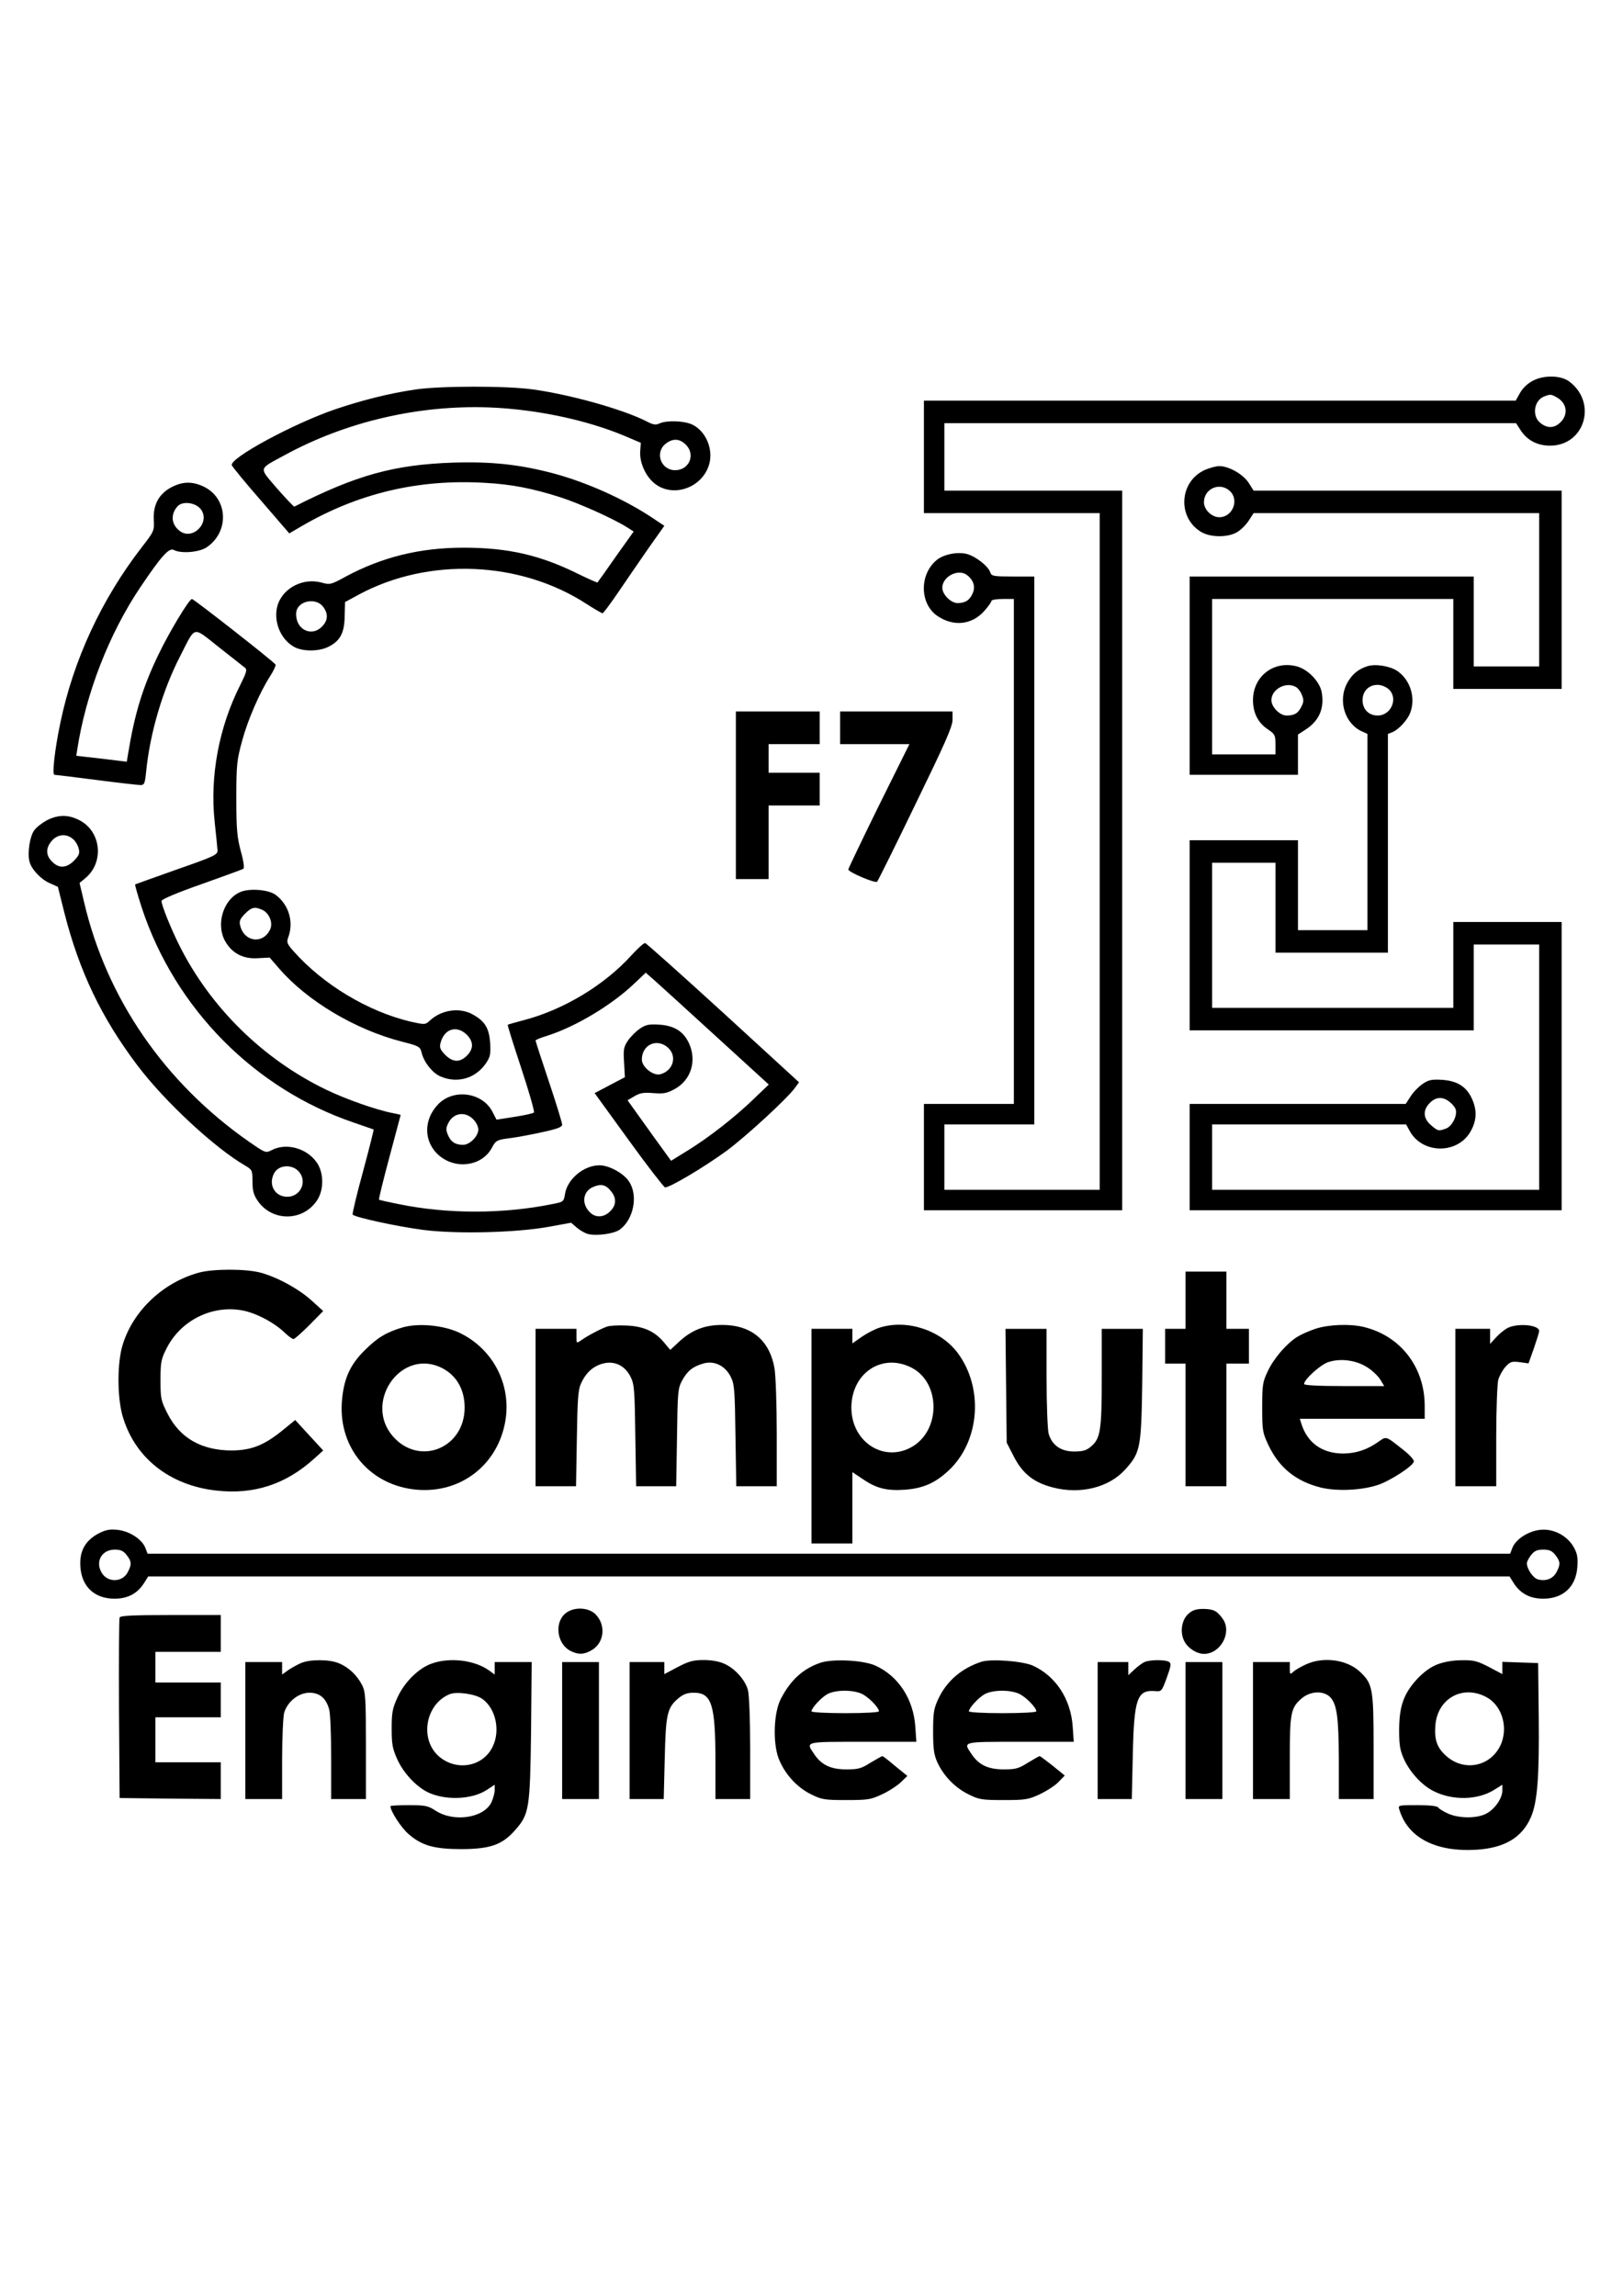 <?xml version="1.0" encoding="UTF-8" standalone="yes"?>
<svg version="1.0" xmlns="http://www.w3.org/2000/svg" width="210mm" height="297mm" viewBox="0 0 794 1123" preserveAspectRatio="xMidYMid meet">
  <g transform="translate(0,1123) scale(0.1,-0.1)" fill="#000000" stroke="none">
    <path d="M7502 9369 c-27 -13 -51 -36 -65 -60 l-22 -39 -1447 0 -1448 0 0
-275 0 -275 430 0 430 0 0 -1655 0 -1655 -380 0 -380 0 0 160 0 160 220 0 220
0 0 1340 0 1340 -104 0 c-95 0 -105 2 -111 19 -9 31 -71 79 -114 91 -47 12
-113 -1 -148 -29 -87 -71 -84 -218 6 -276 78 -51 165 -41 225 25 20 22 36 45
36 50 0 6 25 10 55 10 l55 0 0 -1235 0 -1235 -220 0 -220 0 0 -260 0 -260 485
0 485 0 0 1760 0 1760 -435 0 -435 0 0 165 0 165 1398 0 1399 0 24 -37 c31
-47 81 -73 142 -73 170 0 233 210 94 314 -40 30 -122 32 -175 5z m111 -81 c52
-27 62 -83 22 -123 -30 -30 -64 -32 -99 -4 -42 33 -32 109 17 129 30 12 35 12
60 -2z m-2882 -871 c31 -24 42 -56 28 -88 -14 -34 -36 -49 -74 -49 -33 0 -75
42 -75 75 0 55 78 95 121 62z"/>
    <path d="M2034 9325 c-130 -19 -261 -52 -394 -97 -205 -70 -519 -240 -506
-274 3 -8 67 -86 143 -173 l138 -160 60 35 c278 162 575 232 900 212 127 -7
230 -27 365 -70 91 -29 259 -104 327 -147 l33 -21 -87 -122 c-47 -68 -88 -125
-90 -127 -1 -2 -44 17 -95 42 -186 92 -343 128 -560 128 -214 0 -399 -46 -576
-141 -73 -40 -78 -41 -118 -30 -89 25 -187 -24 -215 -107 -25 -78 12 -172 83
-209 41 -21 116 -21 162 1 59 28 81 68 82 150 l2 70 68 37 c341 183 788 165
1113 -46 39 -25 75 -46 79 -46 4 1 40 49 80 108 40 59 106 155 147 214 l75
106 -57 38 c-138 92 -321 174 -484 218 -166 44 -303 59 -494 53 -287 -10 -472
-61 -775 -215 -3 -1 -41 39 -85 89 -90 106 -94 91 40 164 300 163 654 245
1000 232 228 -9 474 -61 660 -139 l80 -34 -3 -41 c-4 -53 25 -120 67 -155 90
-77 239 -25 271 93 20 74 -18 161 -83 192 -40 19 -124 22 -160 6 -19 -9 -32
-7 -64 10 -114 58 -369 130 -555 156 -128 18 -448 18 -574 0z m1321 -270 c49
-48 17 -125 -52 -125 -70 0 -101 86 -47 129 35 28 69 26 99 -4z m-1776 -791
c28 -35 26 -69 -4 -99 -53 -54 -132 -12 -126 68 4 56 93 77 130 31z"/>
    <path d="M5894 8931 c-126 -57 -135 -235 -16 -304 45 -26 129 -27 174 0 18 10
44 36 57 56 l24 37 699 0 698 0 0 -375 0 -375 -160 0 -160 0 0 220 0 220 -695
0 -695 0 0 -485 0 -485 265 0 265 0 0 98 0 99 37 24 c68 44 93 105 79 184 -10
51 -66 110 -120 125 -113 31 -216 -47 -216 -165 0 -62 25 -111 72 -142 35 -24
38 -29 38 -74 l0 -49 -155 0 -155 0 0 380 0 380 590 0 590 0 0 -220 0 -220
265 0 265 0 0 485 0 485 -753 0 -754 0 -24 38 c-27 42 -97 82 -144 82 -16 0
-48 -9 -71 -19z m123 -103 c47 -44 13 -128 -52 -128 -37 0 -75 37 -75 73 0 67
78 101 127 55z m322 -958 c10 -5 24 -22 30 -39 10 -24 10 -34 -3 -59 -16 -32
-34 -42 -72 -42 -33 0 -74 42 -74 75 0 53 70 92 119 65z"/>
    <path d="M839 8847 c-62 -33 -90 -85 -87 -158 3 -55 2 -58 -58 -135 -198 -256
-335 -552 -399 -860 -28 -134 -41 -254 -29 -254 5 0 97 -11 204 -25 107 -14
205 -25 217 -25 19 0 22 7 28 68 19 187 80 395 166 562 78 152 58 148 190 44
62 -49 119 -94 127 -100 12 -9 8 -23 -23 -85 -104 -206 -149 -445 -125 -669 7
-63 13 -126 14 -139 1 -22 -13 -29 -199 -94 -110 -39 -202 -72 -204 -73 -2 -2
13 -54 33 -116 163 -492 551 -884 1036 -1049 52 -18 96 -33 98 -34 1 -1 -22
-94 -52 -205 -31 -112 -53 -207 -51 -211 9 -13 215 -58 345 -75 162 -21 454
-14 614 15 l110 20 29 -25 c16 -13 40 -27 53 -30 43 -11 129 1 157 22 67 50
90 167 44 235 -26 40 -98 79 -144 79 -77 0 -157 -67 -169 -140 -6 -38 -8 -39
-58 -49 -244 -50 -516 -50 -755 -1 -51 10 -95 20 -97 22 -2 2 21 96 51 208 30
113 55 206 55 206 0 1 -17 5 -37 9 -77 14 -231 68 -328 115 -307 148 -565 401
-717 704 -43 86 -88 198 -88 219 0 8 78 41 195 82 107 38 200 72 205 75 6 4 2
36 -12 86 -18 68 -22 105 -22 259 0 165 3 188 28 280 28 104 86 237 137 317
17 26 29 52 27 57 -4 11 -400 321 -409 321 -14 0 -113 -165 -165 -274 -77
-160 -116 -289 -148 -486 l-6 -36 -123 15 -124 14 4 26 c42 277 156 571 311
801 101 150 139 192 162 180 35 -19 124 -12 161 13 111 75 105 236 -11 295
-57 28 -105 28 -161 -1z m144 -109 c47 -64 -41 -154 -104 -105 -41 31 -46 80
-11 120 25 28 90 19 115 -15z m2007 -3336 c27 -33 25 -68 -5 -97 -31 -32 -75
-33 -102 -2 -40 42 -30 101 19 121 39 17 63 11 88 -22z"/>
    <path d="M6689 7971 c-44 -14 -74 -39 -97 -80 -49 -88 -13 -204 76 -241 l22
-10 0 -480 0 -480 -170 0 -170 0 0 220 0 220 -265 0 -265 0 0 -465 0 -465 695
0 695 0 0 210 0 210 160 0 160 0 0 -600 0 -600 -800 0 -800 0 0 160 0 160 475
0 474 0 16 -29 c61 -118 240 -119 302 -1 28 52 29 101 4 156 -27 59 -72 87
-146 92 -50 3 -66 0 -95 -20 -19 -13 -46 -40 -59 -61 l-24 -37 -529 0 -528 0
0 -260 0 -260 910 0 910 0 0 705 0 705 -265 0 -265 0 0 -210 0 -210 -590 0
-590 0 0 355 0 355 155 0 155 0 0 -220 0 -220 275 0 275 0 0 535 0 535 23 9
c29 12 73 59 86 94 28 73 1 161 -63 205 -36 24 -107 36 -147 23z m102 -110
c52 -42 17 -131 -51 -131 -44 0 -74 31 -74 75 0 44 30 75 74 75 15 0 38 -8 51
-19z m301 -2021 c14 -11 28 -28 30 -38 8 -30 -18 -81 -47 -92 -37 -14 -40 -13
-74 16 -39 33 -41 74 -6 109 29 30 64 32 97 5z"/>
    <path d="M3600 7340 l0 -410 80 0 80 0 0 180 0 180 125 0 125 0 0 80 0 80
-125 0 -125 0 0 70 0 70 125 0 125 0 0 80 0 80 -205 0 -205 0 0 -410z"/>
    <path d="M4110 7670 l0 -80 169 0 170 0 -150 -302 c-82 -167 -149 -307 -149
-311 0 -13 132 -69 141 -60 4 4 89 175 188 380 144 296 181 379 181 412 l0 41
-275 0 -275 0 0 -80z"/>
    <path d="M230 7218 c-24 -13 -53 -35 -63 -50 -21 -28 -34 -111 -23 -152 9 -37
55 -87 99 -106 l40 -18 32 -128 c73 -286 181 -512 356 -744 134 -178 380 -406
529 -492 34 -20 35 -23 35 -78 0 -44 6 -65 25 -93 70 -103 220 -103 290 0 35
51 35 135 0 186 -48 70 -149 99 -221 61 -30 -15 -31 -14 -112 42 -411 287
-696 700 -806 1172 l-22 93 29 24 c92 77 77 227 -28 282 -55 29 -104 29 -160
1z m132 -97 c9 -9 20 -28 23 -43 6 -22 1 -33 -23 -58 -37 -37 -74 -39 -107 -5
-29 28 -32 61 -9 93 30 43 80 49 116 13z m1101 -1623 c41 -49 7 -122 -58 -122
-61 0 -94 60 -64 115 22 42 89 46 122 7z"/>
    <path d="M1174 6866 c-83 -37 -119 -159 -72 -241 34 -59 89 -87 160 -82 l57 3
46 -53 c137 -159 372 -299 600 -358 86 -22 90 -24 98 -56 12 -47 54 -99 93
-115 83 -35 171 -9 222 66 20 30 23 44 20 97 -5 73 -25 107 -84 140 -64 37
-154 24 -211 -29 -23 -21 -24 -21 -96 -5 -208 50 -425 180 -570 343 -33 37
-36 45 -27 69 28 75 3 160 -62 208 -35 26 -130 33 -174 13z m110 -87 c33 -16
52 -62 38 -94 -34 -75 -127 -64 -147 17 -6 22 -1 33 23 58 33 33 48 36 86 19z
m1004 -615 c29 -33 28 -65 -4 -98 -35 -34 -68 -33 -106 4 -24 25 -29 36 -23
58 18 72 83 90 133 36z"/>
    <path d="M3087 6555 c-132 -145 -330 -264 -524 -315 -42 -11 -78 -21 -79 -23
-2 -2 28 -97 66 -212 38 -115 66 -213 62 -217 -4 -4 -47 -14 -95 -21 l-88 -14
-19 37 c-49 97 -191 117 -267 38 -73 -76 -71 -186 6 -251 82 -69 209 -51 257
38 20 38 25 40 99 49 28 4 94 16 148 28 74 16 97 25 97 37 0 9 -29 104 -65
211 -36 107 -65 197 -65 200 0 4 26 14 58 24 136 43 314 149 424 254 l57 54
49 -43 c27 -24 162 -147 301 -274 l252 -230 -73 -70 c-92 -89 -220 -189 -324
-253 l-81 -50 -84 116 c-46 64 -94 131 -106 148 l-23 32 34 20 c27 16 46 19
93 15 48 -4 65 -1 102 19 81 43 111 138 72 224 -27 59 -72 87 -146 92 -50 3
-66 0 -95 -20 -19 -13 -45 -39 -58 -58 -21 -31 -23 -44 -19 -107 l4 -72 -74
-39 -74 -39 166 -229 c91 -126 172 -230 178 -232 19 -4 191 98 302 179 97 72
297 256 335 309 l19 26 -371 340 c-204 186 -376 340 -382 341 -6 1 -37 -27
-69 -62z m179 -448 c49 -42 28 -116 -37 -132 -34 -8 -89 36 -89 72 0 72 72
106 126 60z m-951 -352 c14 -13 25 -36 25 -50 0 -33 -42 -75 -75 -75 -38 0
-60 15 -74 49 -10 24 -10 34 3 59 25 49 82 57 121 17z"/>
    <path d="M973 5005 c-175 -48 -322 -186 -373 -353 -27 -86 -27 -250 -2 -343
57 -206 228 -344 459 -370 185 -21 341 30 481 157 l43 39 -69 75 -68 74 -60
-49 c-91 -74 -153 -99 -249 -100 -149 0 -254 60 -315 179 -33 65 -35 75 -35
165 0 85 3 103 28 152 68 139 223 217 373 189 68 -13 157 -60 209 -111 17 -16
35 -29 41 -29 5 0 40 31 77 68 l68 69 -54 49 c-64 59 -171 117 -253 139 -72
19 -231 19 -301 0z"/>
    <path d="M5800 4870 l0 -140 -50 0 -50 0 0 -85 0 -85 50 0 50 0 0 -300 0 -300
100 0 100 0 0 300 0 300 55 0 55 0 0 85 0 85 -55 0 -55 0 0 140 0 140 -100 0
-100 0 0 -140z"/>
    <path d="M1970 4737 c-79 -23 -124 -50 -186 -112 -74 -73 -104 -143 -112 -257
-14 -225 142 -406 368 -425 215 -18 395 122 432 335 31 180 -61 356 -227 434
-78 36 -199 47 -275 25z m178 -192 c80 -34 125 -106 125 -200 0 -199 -221
-288 -350 -142 -143 162 29 423 225 342z"/>
    <path d="M2970 4741 c-30 -10 -96 -45 -127 -67 -23 -16 -23 -16 -23 20 l0 36
-100 0 -100 0 0 -385 0 -385 99 0 99 0 4 233 c3 190 6 239 20 269 24 53 59 85
107 98 57 15 108 -9 136 -65 18 -36 20 -64 23 -287 l4 -248 98 0 98 0 4 238
c3 223 4 240 25 279 26 48 53 69 106 84 53 14 105 -12 132 -66 18 -36 20 -64
23 -287 l4 -248 99 0 99 0 0 257 c0 143 -5 285 -11 320 -22 128 -102 202 -228
211 -96 6 -165 -16 -231 -74 l-51 -47 -31 37 c-44 53 -100 79 -183 82 -38 2
-81 0 -95 -5z"/>
    <path d="M4304 4736 c-23 -7 -62 -27 -88 -45 l-46 -32 0 36 0 35 -100 0 -100
0 0 -525 0 -525 100 0 100 0 0 174 0 175 51 -34 c67 -46 118 -58 206 -52 91 7
149 33 216 96 150 142 170 400 43 572 -83 112 -248 167 -382 125z m161 -199
c135 -75 136 -298 2 -381 -138 -85 -302 18 -302 189 1 172 155 271 300 192z"/>
    <path d="M6438 4731 c-31 -10 -72 -28 -91 -40 -52 -32 -116 -106 -145 -169
-25 -52 -27 -68 -27 -177 0 -114 2 -123 31 -185 53 -110 133 -175 254 -206 76
-19 195 -15 277 11 59 18 177 94 180 116 1 8 -20 32 -48 54 -94 74 -84 71
-129 40 -54 -37 -105 -54 -168 -55 -103 0 -177 52 -206 148 l-7 22 305 0 306
0 0 63 c0 191 -120 345 -302 387 -66 15 -167 11 -230 -9z m249 -188 c25 -15
54 -43 65 -60 l20 -33 -196 0 c-129 0 -196 4 -196 10 0 22 76 91 115 106 58
21 137 12 192 -23z"/>
    <path d="M7375 4734 c-16 -9 -42 -30 -57 -47 l-28 -31 0 37 0 37 -85 0 -85 0
0 -385 0 -385 100 0 100 0 0 243 c0 133 5 258 10 278 6 20 22 49 36 64 22 24
30 27 69 22 l43 -6 26 73 c14 41 26 79 26 85 0 31 -105 40 -155 15z"/>
    <path d="M4922 4451 l3 -278 35 -68 c43 -84 98 -127 191 -151 135 -35 274 0
353 87 75 83 79 105 84 417 l3 272 -100 0 -101 0 0 -236 c0 -260 -6 -301 -53
-340 -22 -19 -40 -24 -82 -24 -65 0 -109 31 -125 88 -5 20 -10 143 -10 275 l0
237 -101 0 -100 0 3 -279z"/>
    <path d="M480 3728 c-64 -35 -92 -86 -87 -161 6 -98 69 -157 167 -157 65 0
112 25 145 77 l20 32 3330 0 3330 0 20 -32 c33 -52 80 -77 145 -77 98 0 161
59 167 157 3 47 -1 66 -19 97 -32 55 -98 89 -160 83 -58 -5 -120 -44 -138 -86
l-12 -31 -3333 0 -3333 0 -12 31 c-18 42 -80 81 -138 86 -36 4 -57 -1 -92 -19z
m139 -104 c25 -32 26 -46 6 -84 -27 -53 -103 -52 -130 1 -29 54 5 109 66 109
29 0 42 -6 58 -26z m6990 0 c25 -32 26 -46 6 -84 -17 -32 -51 -46 -90 -36 -24
6 -55 51 -55 79 0 8 9 26 21 41 16 20 29 26 59 26 30 0 43 -6 59 -26z"/>
    <path d="M2765 3337 c-54 -46 -40 -148 25 -182 39 -20 68 -19 106 4 61 37 69
123 17 175 -35 35 -109 37 -148 3z"/>
    <path d="M5815 3337 c-34 -29 -44 -91 -21 -135 17 -34 61 -62 96 -62 81 0 138
104 93 170 -28 40 -45 49 -95 50 -35 0 -54 -6 -73 -23z"/>
    <path d="M585 3318 c-3 -7 -4 -209 -3 -448 l3 -435 248 -3 247 -2 0 90 0 90
-160 0 -160 0 0 110 0 110 160 0 160 0 0 85 0 85 -160 0 -160 0 0 75 0 75 160
0 160 0 0 90 0 90 -245 0 c-187 0 -247 -3 -250 -12z"/>
    <path d="M1472 3095 c-18 -8 -47 -24 -63 -35 l-29 -21 0 30 0 31 -90 0 -90 0
0 -335 0 -335 90 0 90 0 0 193 c0 105 5 209 10 229 16 54 70 98 124 98 49 0
81 -26 96 -81 6 -19 10 -125 10 -236 l0 -203 85 0 85 0 0 260 c0 237 -2 264
-19 298 -25 48 -66 87 -113 106 -46 20 -142 20 -186 1z"/>
    <path d="M2113 3093 c-65 -22 -135 -92 -168 -165 -25 -54 -29 -75 -29 -153 0
-77 4 -99 28 -152 30 -65 88 -128 145 -158 85 -43 219 -39 293 10 l38 25 0
-26 c0 -14 -7 -41 -16 -60 -37 -77 -184 -99 -273 -41 -37 24 -49 27 -131 27
-49 0 -90 -2 -90 -5 0 -24 51 -103 87 -135 66 -58 126 -75 263 -75 139 1 197
21 260 93 69 78 73 103 78 485 l3 337 -90 0 -91 0 0 -31 0 -30 -29 21 c-71 50
-191 64 -278 33z m246 -173 c66 -46 90 -155 51 -234 -47 -98 -175 -121 -261
-49 -98 83 -69 257 51 306 34 14 126 1 159 -23z"/>
    <path d="M3316 3076 l-66 -35 0 30 0 29 -85 0 -85 0 0 -335 0 -335 84 0 83 0
5 198 c5 218 12 249 67 295 24 20 43 27 75 27 88 0 106 -57 106 -336 l0 -184
85 0 85 0 0 248 c0 141 -5 263 -11 285 -13 49 -63 105 -114 128 -25 12 -64 19
-102 19 -51 0 -73 -6 -127 -34z"/>
    <path d="M4015 3097 c-86 -29 -147 -84 -195 -177 -35 -67 -40 -213 -11 -291
29 -75 88 -141 159 -176 52 -26 66 -28 172 -28 105 0 120 2 175 28 33 15 74
42 92 59 l32 31 -59 48 c-32 27 -60 49 -63 49 -3 0 -29 -15 -58 -32 -45 -29
-61 -33 -118 -33 -77 0 -123 22 -158 75 -42 62 -49 60 238 60 l262 0 -5 73
c-9 136 -83 249 -196 300 -58 26 -206 34 -267 14z m198 -151 c32 -13 87 -68
87 -87 0 -5 -71 -9 -165 -9 -91 0 -165 4 -165 9 0 15 43 63 74 82 37 23 122
25 169 5z"/>
    <path d="M4800 3101 c-95 -31 -169 -94 -209 -180 -23 -49 -26 -69 -26 -161 0
-86 4 -113 21 -151 31 -67 87 -124 152 -156 52 -26 66 -28 172 -28 105 0 120
2 176 28 34 16 76 43 92 60 l31 32 -59 48 c-33 26 -61 47 -64 47 -3 0 -28 -15
-57 -32 -45 -29 -61 -33 -118 -33 -77 0 -123 22 -158 75 -42 62 -49 60 238 60
l262 0 -5 73 c-9 136 -83 249 -196 300 -51 22 -205 34 -252 18z m183 -155 c32
-13 87 -68 87 -87 0 -5 -71 -9 -165 -9 -91 0 -165 4 -165 9 0 15 43 63 74 82
37 23 122 25 169 5z"/>
    <path d="M5595 3098 c-11 -6 -32 -22 -47 -36 l-28 -26 0 32 0 32 -75 0 -75 0
0 -335 0 -335 84 0 83 0 5 218 c6 274 21 317 109 310 31 -3 33 -1 57 65 21 58
23 70 11 78 -20 12 -100 11 -124 -3z"/>
    <path d="M6390 3089 c-24 -11 -53 -27 -62 -36 -17 -15 -18 -14 -18 15 l0 32
-90 0 -90 0 0 -335 0 -335 90 0 90 0 0 200 c0 222 5 247 59 293 43 36 107 38
139 5 33 -36 41 -99 42 -305 l0 -193 85 0 85 0 0 258 c0 283 -5 306 -66 364
-64 60 -178 76 -264 37z"/>
    <path d="M7033 3089 c-36 -14 -67 -37 -102 -74 -65 -72 -86 -133 -86 -250 0
-76 5 -99 26 -145 30 -62 86 -123 142 -151 92 -47 216 -45 297 6 l40 25 0 -28
c0 -39 -38 -93 -80 -114 -46 -24 -133 -23 -186 1 -23 10 -45 24 -48 30 -5 7
-44 11 -102 11 -94 0 -95 0 -88 -22 42 -138 178 -208 378 -196 138 9 223 60
266 160 31 73 41 193 38 488 l-3 265 -87 3 -88 3 0 -30 0 -30 -66 35 c-56 29
-75 34 -132 33 -42 0 -87 -8 -119 -20z m236 -159 c75 -38 109 -139 77 -225
-44 -113 -178 -146 -270 -65 -45 40 -59 78 -54 148 9 132 131 202 247 142z"/>
    <path d="M2750 2765 l0 -335 90 0 90 0 0 335 0 335 -90 0 -90 0 0 -335z"/>
    <path d="M5800 2765 l0 -335 90 0 90 0 0 335 0 335 -90 0 -90 0 0 -335z"/>
  </g>
</svg>